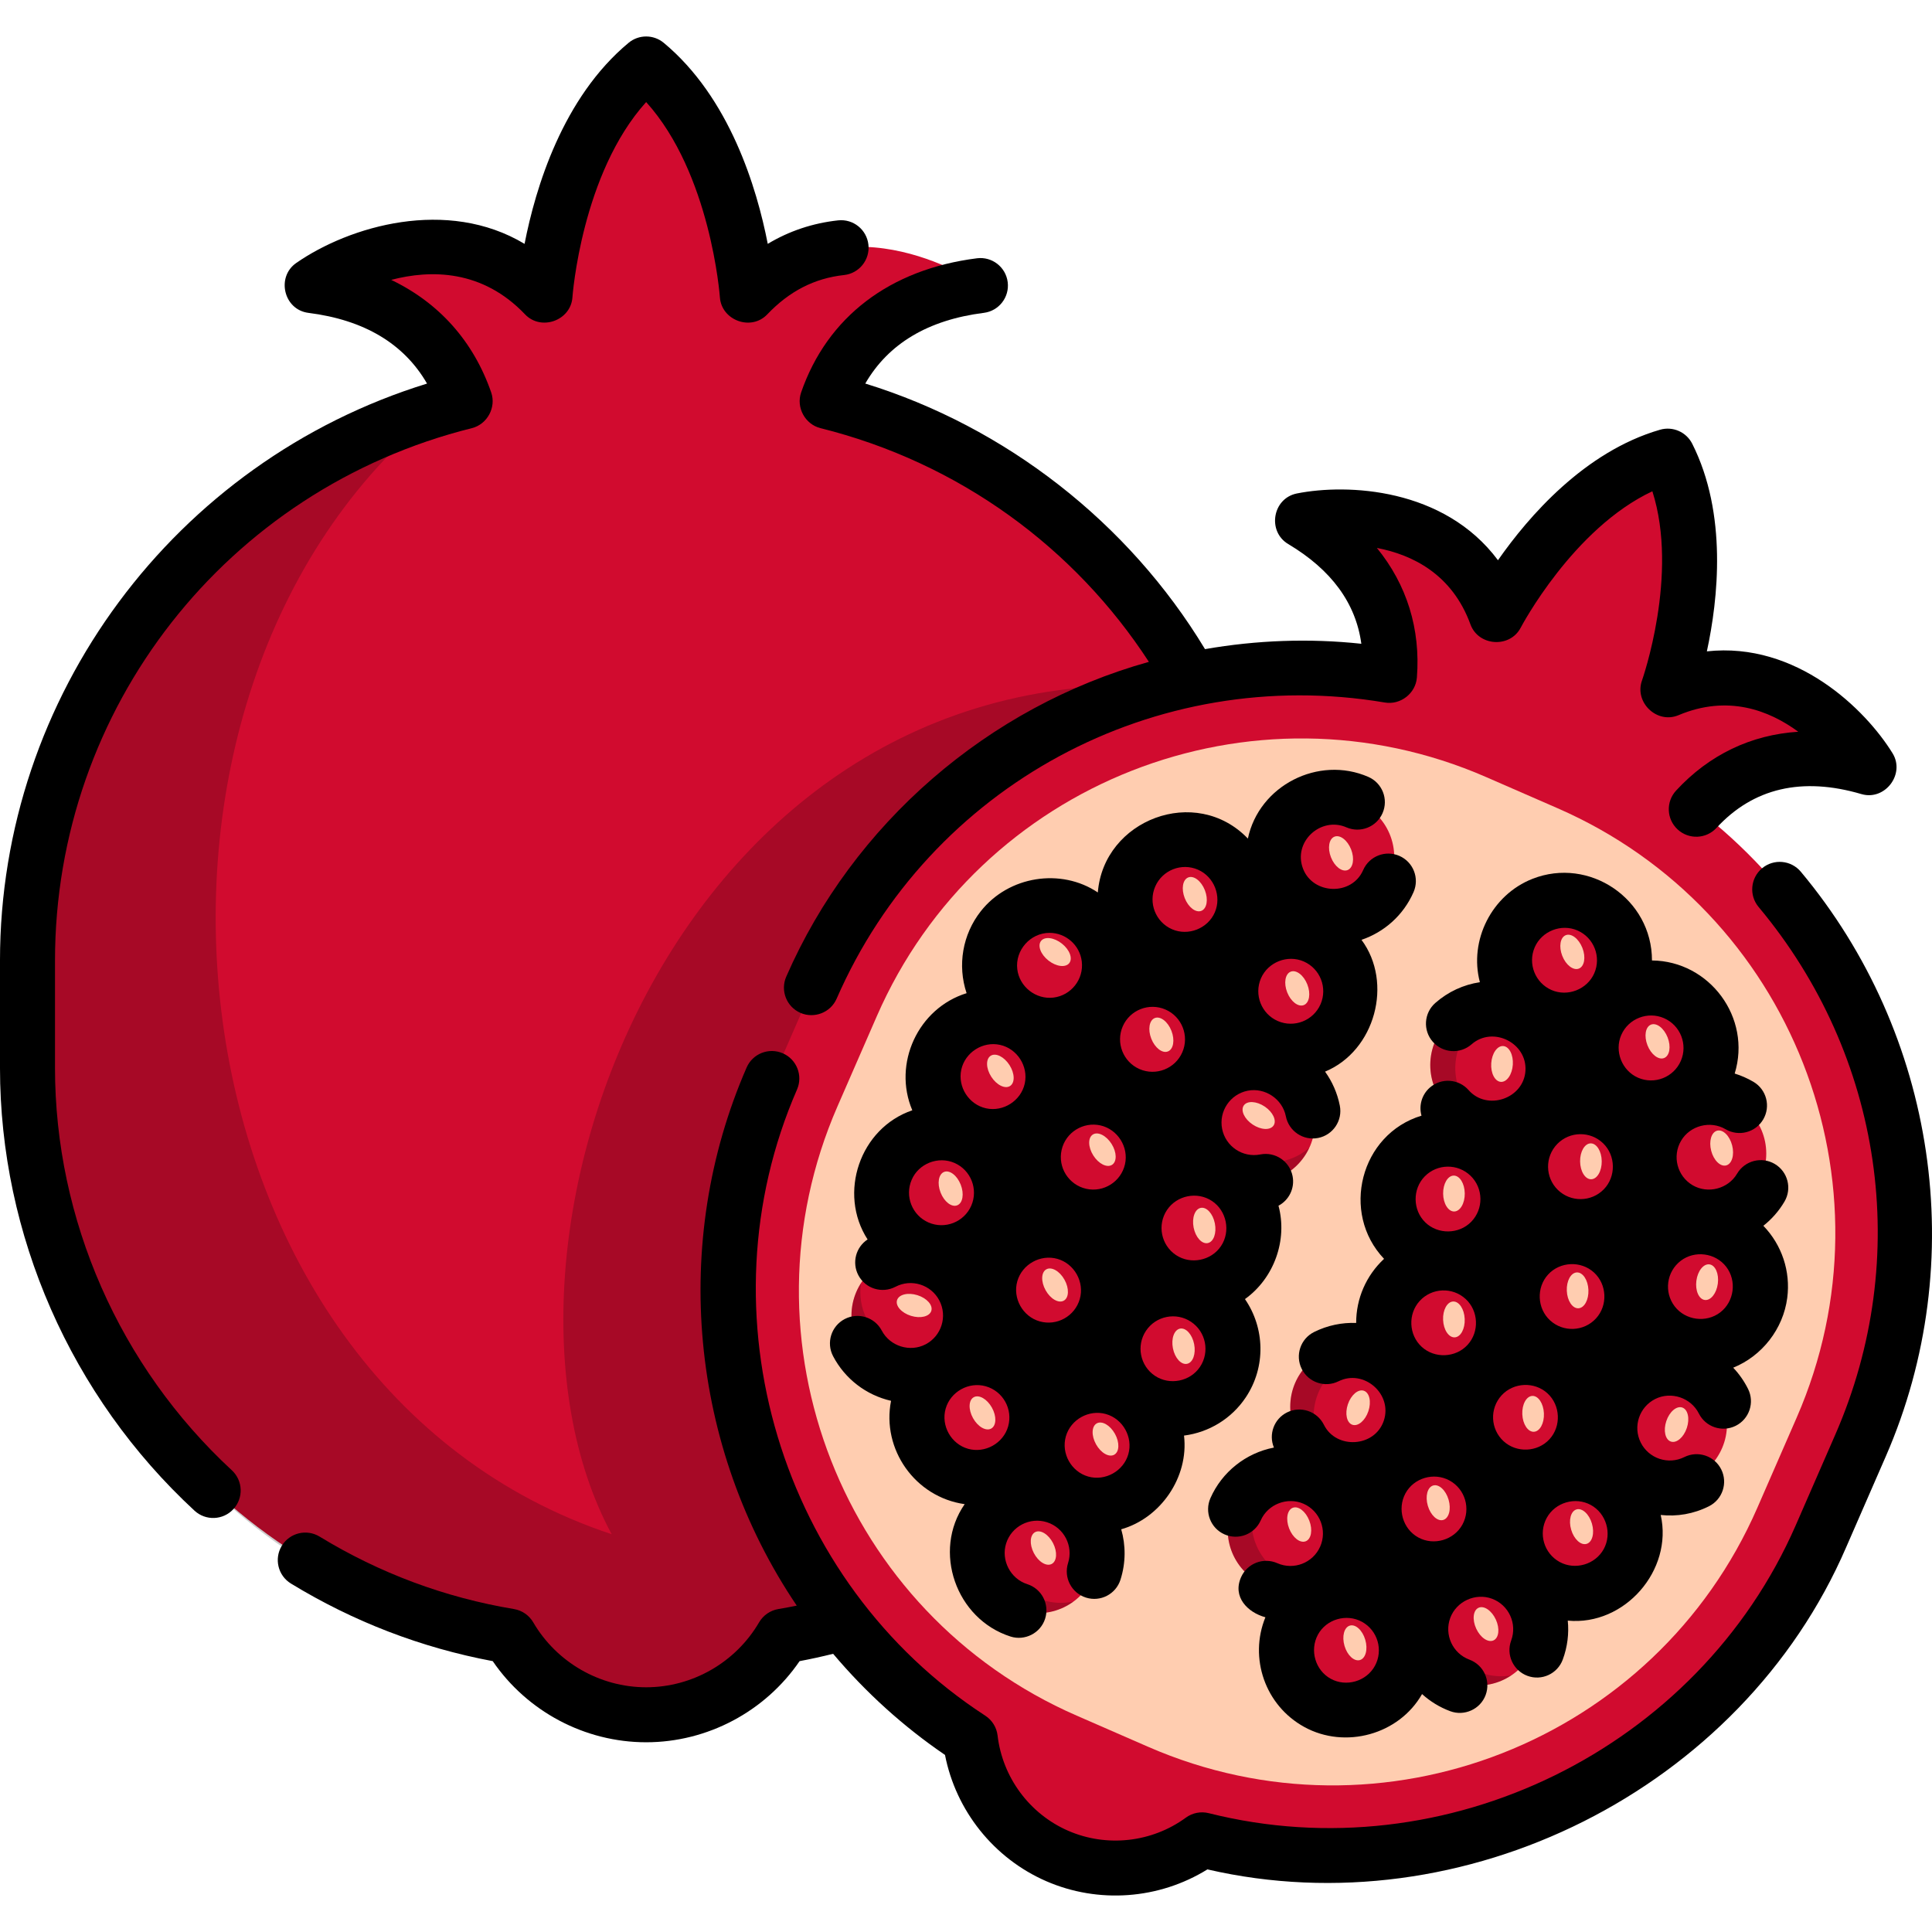<svg xmlns="http://www.w3.org/2000/svg" width="512" viewBox="0 0 512 512" height="512" id="Layer_1"><g><g><path fill="#d10b2f" d="m219.427 106.391c4.239-12.239 14.715-27.437 40.632-30.708 0 0-35.673-24.797-61.775 2.61 0 0-2.719-41.328-26.809-61.34-24.09 20.011-26.809 61.34-26.809 61.34-26.102-27.407-61.775-2.61-61.775-2.61 25.916 3.271 36.393 18.469 40.632 30.708-66.41 16.542-116.001 76.855-116.001 148.198v28.386c0 75.484 55.513 138.621 127.727 150.629 7.269 12.454 20.765 20.828 36.226 20.828s28.957-8.374 36.226-20.828c72.214-12.008 127.727-75.145 127.727-150.629v-28.386c0-71.343-49.591-131.656-116.001-148.198z"></path></g><g opacity=".2"><path d="m317.187 182.458c-137.47-14.254-195.99 148.303-155.087 224.13-120.001-39.828-139.649-222.837-45.679-298.236-156.406 46.241-143.609 299.757 18.828 325.252 16.697 27.589 55.962 27.807 72.451 0 158.034-32.596 136.796-207.927 109.487-251.146z"></path></g><path fill="#d10b2f" d="m449.77 214.461c8.121-8.81 22.626-17.822 45.811-11.01 0 0-21.077-34.22-53.346-20.635 0 0 12.98-36.049-.045-61.927-27.828 8.058-45.42 42.096-45.42 42.096-11.996-32.894-51.415-25.062-51.415-25.062 20.76 12.356 24.035 29.123 23.105 41.068-62.433-10.542-126.796 22.259-153.185 82.756l-10.499 24.069c-27.919 64.005-4.2 138.073 52.591 174.965 1.557 13.249 9.904 25.341 23.013 31.06 13.109 5.718 27.651 3.609 38.421-4.262 65.674 16.527 136.098-16.476 164.017-80.481l10.499-24.069c26.388-60.495 6.647-129.979-43.547-168.568z"></path><path fill="#ffcdb0" d="m285.322 454.655c-61.987-27.039-90.419-99.467-63.381-161.454l10.424-23.898c27.039-61.988 99.467-90.42 161.454-63.381l18.954 8.268c61.987 27.039 90.42 99.466 63.381 161.454l-10.424 23.898c-27.039 61.987-99.467 90.419-161.454 63.381z"></path><g><circle r="15.897" fill="#d10b2f" cy="275.431" cx="305.667"></circle></g><g opacity=".2"><path d="m305.656 287.912c-8.047-3.51-11.725-12.879-8.215-20.926 1.401-3.213 3.745-5.713 6.557-7.354-5.496.586-10.533 4.015-12.902 9.444-3.51 8.047.168 17.416 8.215 20.926 4.835 2.109 10.138 1.608 14.37-.861-2.651.283-5.407-.087-8.025-1.229z"></path></g><g><ellipse transform="matrix(.931 -.365 .365 .931 -78.852 131.44)" ry="4.755" rx="2.866" fill="#ffcdb0" cy="274.045" cx="307.837"></ellipse></g><g><circle r="15.897" fill="#d10b2f" cy="297.497" cx="332.554"></circle></g><g opacity=".2"><path d="m339.656 307.76c-8.613 1.7-16.974-3.904-18.674-12.518-.679-3.439-.178-6.829 1.199-9.779-4.183 3.613-6.369 9.301-5.223 15.111 1.7 8.613 10.061 14.218 18.674 12.518 5.175-1.021 9.248-4.454 11.319-8.894-2.017 1.743-4.492 3.009-7.295 3.562z"></path></g><g><ellipse transform="matrix(.557 -.831 .831 .557 -97.855 407.971)" ry="4.755" rx="2.866" fill="#ffcdb0" cy="295.687" cx="333.387"></ellipse></g><g><circle r="15.897" fill="#d10b2f" cy="253.505" cx="413.874"></circle></g><g opacity=".2"><path d="m413.863 265.986c-8.047-3.51-11.725-12.879-8.215-20.926 1.401-3.213 3.745-5.713 6.557-7.354-5.496.586-10.533 4.015-12.902 9.444-3.51 8.047.168 17.416 8.215 20.926 4.835 2.109 10.138 1.608 14.37-.861-2.651.282-5.407-.087-8.025-1.229z"></path></g><g><ellipse transform="matrix(.931 -.365 .365 .931 -63.283 169.708)" ry="4.755" rx="2.866" fill="#ffcdb0" cy="252.046" cx="416.724"></ellipse></g><g><circle r="15.897" fill="#d10b2f" cy="316.079" cx="249.741"></circle></g><g opacity=".2"><path d="m249.73 328.56c-8.047-3.51-11.725-12.879-8.215-20.926 1.401-3.213 3.745-5.713 6.557-7.354-5.496.586-10.533 4.015-12.902 9.444-3.51 8.047.168 17.416 8.215 20.926 4.835 2.109 10.138 1.608 14.37-.861-2.651.282-5.407-.087-8.025-1.229z"></path></g><g><ellipse transform="matrix(.931 -.365 .365 .931 -97.619 113.868)" ry="4.755" rx="2.866" fill="#ffcdb0" cy="314.842" cx="252.026"></ellipse></g><g><circle r="15.897" fill="#d10b2f" cy="255.825" cx="278.371"></circle></g><g opacity=".2"><path d="m284.675 266.597c-8.717 1.043-16.629-5.179-17.672-13.896-.416-3.48.34-6.823 1.936-9.66-4.445 3.286-7.056 8.791-6.352 14.672 1.043 8.717 8.955 14.939 17.672 13.896 5.237-.626 9.559-3.741 11.96-8.011-2.143 1.584-4.707 2.66-7.544 2.999z"></path></g><g><ellipse transform="matrix(.618 -.786 .786 .618 -91.537 316.2)" ry="4.755" rx="2.866" fill="#ffcdb0" cy="252.314" cx="279.68"></ellipse></g><g><circle r="15.897" fill="#d10b2f" cy="285.308" cx="263.397"></circle></g><g opacity=".2"><path d="m265.814 297.553c-8.576-1.878-14.006-10.353-12.128-18.929.75-3.424 2.562-6.333 5.001-8.489-5.278 1.644-9.551 5.987-10.818 11.772-1.878 8.576 3.552 17.051 12.128 18.929 5.152 1.128 10.257-.395 13.928-3.639-2.545.793-5.32.967-8.111.356z"></path></g><g><ellipse transform="matrix(.842 -.54 .54 .842 -111.312 187.803)" ry="4.755" rx="2.866" fill="#ffcdb0" cy="283.932" cx="264.96"></ellipse></g><g><circle r="15.897" fill="#d10b2f" cy="306.643" cx="289.972"></circle></g><g opacity=".2"><path d="m292.31 318.903c-8.564-1.933-13.939-10.443-12.006-19.007.772-3.419 2.603-6.316 5.056-8.456-5.288 1.61-9.59 5.925-10.894 11.703-1.933 8.564 3.442 17.074 12.006 19.007 5.145 1.161 10.259-.329 13.951-3.55-2.55.776-5.327.932-8.113.303z"></path></g><g><ellipse transform="matrix(.845 -.534 .534 .845 -117.602 203.214)" ry="4.755" rx="2.866" fill="#ffcdb0" cy="304.796" cx="292.304"></ellipse></g><g><circle r="15.897" fill="#d10b2f" cy="325.442" cx="316.656"></circle></g><g opacity=".2"><path d="m314.44 337.725c-7.3-4.877-9.265-14.748-4.388-22.049 1.947-2.914 4.695-4.962 7.753-6.08-5.514-.394-11.077 2.09-14.367 7.015-4.877 7.3-2.912 17.172 4.388 22.049 4.386 2.93 9.694 3.374 14.296 1.692-2.659-.19-5.307-1.04-7.682-2.627z"></path></g><g><ellipse transform="matrix(.981 -.195 .195 .981 -57.226 68.534)" ry="4.755" rx="2.866" fill="#ffcdb0" cy="324.629" cx="319.124"></ellipse></g><g><circle r="15.897" fill="#d10b2f" cy="357.45" cx="311.094"></circle></g><g opacity=".2"><path d="m308.878 369.733c-7.3-4.877-9.265-14.748-4.388-22.049 1.947-2.914 4.695-4.962 7.753-6.08-5.514-.394-11.077 2.09-14.367 7.015-4.877 7.3-2.912 17.172 4.388 22.049 4.386 2.93 9.694 3.374 14.296 1.692-2.66-.19-5.307-1.04-7.682-2.627z"></path></g><g><ellipse transform="matrix(.981 -.195 .195 .981 -63.576 68.079)" ry="4.755" rx="2.866" fill="#ffcdb0" cy="356.62" cx="313.643"></ellipse></g><g><circle r="15.897" fill="#d10b2f" cy="348.633" cx="241.542"></circle></g><g opacity=".2"><path d="m251.269 356.453c-7.774 4.079-17.383 1.084-21.463-6.69-1.629-3.104-2.112-6.496-1.632-9.716-2.983 4.654-3.462 10.728-.709 15.973 4.079 7.774 13.688 10.77 21.463 6.69 4.671-2.451 7.599-6.901 8.322-11.746-1.439 2.244-3.452 4.162-5.981 5.489z"></path></g><g><ellipse transform="matrix(.298 -.955 .955 .298 -160.207 474.06)" ry="4.755" rx="2.866" fill="#ffcdb0" cy="345.905" cx="242.061"></ellipse></g><g><circle r="15.897" fill="#d10b2f" cy="341.895" cx="278.112"></circle></g><g opacity=".2"><path d="m279.777 354.265c-8.446-2.398-13.348-11.188-10.951-19.634.957-3.372 2.944-6.165 5.51-8.168-5.368 1.319-9.899 5.393-11.517 11.09-2.398 8.446 2.505 17.236 10.951 19.634 5.074 1.441 10.262.232 14.124-2.783-2.588.637-5.369.641-8.117-.139z"></path></g><g><ellipse transform="matrix(.873 -.487 .487 .873 -130.491 179.398)" ry="4.755" rx="2.866" fill="#ffcdb0" cy="340.63" cx="279.732"></ellipse></g><g><circle r="15.897" fill="#d10b2f" cy="375.66" cx="259.125"></circle></g><g opacity=".2"><path d="m260.79 388.03c-8.446-2.398-13.348-11.188-10.951-19.634.957-3.372 2.944-6.165 5.51-8.168-5.368 1.319-9.899 5.393-11.517 11.09-2.398 8.446 2.505 17.236 10.951 19.634 5.074 1.441 10.262.232 14.124-2.783-2.589.637-5.369.641-8.117-.139z"></path></g><g><ellipse transform="matrix(.873 -.487 .487 .873 -149.443 174.321)" ry="4.755" rx="2.866" fill="#ffcdb0" cy="374.535" cx="260.493"></ellipse></g><g><circle r="15.897" fill="#d10b2f" cy="383.018" cx="290.976"></circle></g><g opacity=".2"><path d="m292.641 395.387c-8.446-2.398-13.348-11.188-10.951-19.634.957-3.372 2.944-6.165 5.51-8.168-5.368 1.319-9.899 5.393-11.517 11.09-2.398 8.446 2.505 17.236 10.951 19.634 5.074 1.441 10.262.232 14.124-2.783-2.589.638-5.369.642-8.117-.139z"></path></g><g><ellipse transform="matrix(.873 -.487 .487 .873 -148.69 191.084)" ry="4.755" rx="2.866" fill="#ffcdb0" cy="381.469" cx="293.105"></ellipse></g><g><circle r="15.897" fill="#d10b2f" cy="411.613" cx="275.08"></circle></g><g opacity=".2"><path d="m276.355 424.029c-8.366-2.662-12.99-11.602-10.328-19.968 1.063-3.34 3.136-6.069 5.764-7.991-5.407 1.149-10.064 5.079-11.86 10.723-2.662 8.366 1.962 17.306 10.328 19.968 5.026 1.599 10.25.555 14.204-2.337-2.607.554-5.386.471-8.108-.395z"></path></g><g><ellipse transform="matrix(.888 -.459 .459 .888 -157.528 172.987)" ry="4.755" rx="2.866" fill="#ffcdb0" cy="410.231" cx="276.744"></ellipse></g><g><circle r="15.897" fill="#d10b2f" cy="238.368" cx="314.274"></circle></g><g opacity=".2"><path d="m314.264 250.849c-8.047-3.51-11.725-12.879-8.215-20.926 1.401-3.213 3.745-5.713 6.557-7.354-5.496.586-10.533 4.015-12.902 9.444-3.51 8.047.168 17.416 8.215 20.926 4.835 2.109 10.138 1.608 14.37-.861-2.651.282-5.407-.087-8.025-1.229z"></path></g><g><ellipse transform="matrix(.931 -.365 .365 .931 -64.625 132.096)" ry="4.755" rx="2.866" fill="#ffcdb0" cy="236.787" cx="316.681"></ellipse></g><g><circle r="15.897" fill="#d10b2f" cy="262.691" cx="342.301"></circle></g><g opacity=".2"><path d="m342.29 275.172c-8.047-3.51-11.725-12.879-8.215-20.926 1.401-3.213 3.745-5.713 6.557-7.354-5.496.586-10.533 4.015-12.902 9.444-3.51 8.047.168 17.416 8.215 20.926 4.835 2.109 10.138 1.608 14.37-.861-2.651.283-5.407-.087-8.025-1.229z"></path></g><g><ellipse transform="matrix(.931 -.365 .365 .931 -71.868 143.747)" ry="4.755" rx="2.866" fill="#ffcdb0" cy="261.747" cx="343.841"></ellipse></g><g><circle r="15.897" fill="#d10b2f" cy="227.14" cx="353.593"></circle></g><g opacity=".2"><path d="m353.582 239.621c-8.047-3.51-11.725-12.879-8.215-20.926 1.401-3.213 3.745-5.713 6.557-7.354-5.496.586-10.533 4.015-12.902 9.444-3.51 8.047.168 17.416 8.215 20.926 4.835 2.109 10.138 1.608 14.37-.861-2.651.282-5.407-.087-8.025-1.229z"></path></g><g><ellipse transform="matrix(.931 -.365 .365 .931 -57.992 145.506)" ry="4.755" rx="2.866" fill="#ffcdb0" cy="225.967" cx="355.428"></ellipse></g><g><circle r="15.897" fill="#d10b2f" cy="276.745" cx="436.806"></circle></g><g opacity=".2"><path d="m436.795 289.226c-8.047-3.51-11.725-12.879-8.215-20.926 1.401-3.213 3.745-5.713 6.557-7.354-5.496.586-10.533 4.015-12.901 9.444-3.51 8.047.168 17.416 8.215 20.926 4.835 2.109 10.138 1.608 14.37-.861-2.652.282-5.408-.087-8.026-1.229z"></path></g><g><ellipse transform="matrix(.931 -.365 .365 .931 -70.378 179.601)" ry="4.755" rx="2.866" fill="#ffcdb0" cy="275.737" cx="439.312"></ellipse></g><g><circle r="15.897" fill="#d10b2f" cy="305.709" cx="452.181"></circle></g><g opacity=".2"><path d="m450.669 318.098c-7.567-4.452-10.091-14.196-5.639-21.762 1.777-3.021 4.405-5.222 7.393-6.512-5.527-.079-10.94 2.719-13.944 7.823-4.452 7.567-1.928 17.31 5.639 21.763 4.546 2.675 9.871 2.815 14.369.873-2.665-.038-5.356-.736-7.818-2.185z"></path></g><g><ellipse transform="matrix(.968 -.251 .251 .968 -61.75 124.158)" ry="4.755" rx="2.866" fill="#ffcdb0" cy="304.337" cx="456.218"></ellipse></g><g><circle r="15.897" fill="#d10b2f" cy="316.805" cx="382.987"></circle></g><g opacity=".2"><path d="m378.565 328.476c-6.287-6.128-6.415-16.193-.287-22.479 2.447-2.51 5.523-4.021 8.733-4.561-5.349-1.395-11.272.032-15.407 4.273-6.128 6.287-6 16.351.287 22.479 3.777 3.682 8.915 5.088 13.746 4.275-2.58-.673-5.027-1.993-7.072-3.987z"></path></g><g><ellipse transform="matrix(1 -.013 .013 1 -4.002 4.936)" ry="4.755" rx="2.866" fill="#ffcdb0" cy="316.372" cx="385.2"></ellipse></g><g><circle r="15.897" fill="#d10b2f" cy="308.201" cx="418.121"></circle></g><g opacity=".2"><path d="m413.698 319.872c-6.287-6.128-6.415-16.193-.287-22.479 2.447-2.51 5.523-4.021 8.733-4.561-5.349-1.395-11.272.032-15.407 4.273-6.128 6.287-6 16.351.287 22.479 3.777 3.682 8.915 5.088 13.746 4.275-2.579-.673-5.026-1.993-7.072-3.987z"></path></g><g><ellipse transform="matrix(1 -.013 .013 1 -3.89 5.398)" ry="4.755" rx="2.866" fill="#ffcdb0" cy="307.842" cx="421.497"></ellipse></g><g><circle r="15.897" fill="#d10b2f" cy="339.99" cx="449.905"></circle></g><g opacity=".2"><path d="m443.873 350.917c-5.355-6.957-4.055-16.938 2.902-22.293 2.778-2.138 6.037-3.197 9.291-3.278-5.097-2.139-11.163-1.566-15.857 2.046-6.957 5.355-8.257 15.336-2.902 22.293 3.217 4.18 8.104 6.3 13.002 6.18-2.458-1.031-4.694-2.685-6.436-4.948z"></path></g><g><ellipse transform="matrix(.129 -.992 .992 .129 56.786 744.628)" ry="2.866" rx="4.755" fill="#ffcdb0" cy="339.985" cx="452.316"></ellipse></g><g><circle r="15.897" fill="#d10b2f" cy="377.475" cx="441.77"></circle></g><g opacity=".2"><path d="m433.763 387.049c-3.928-7.852-.746-17.401 7.106-21.329 3.135-1.568 6.536-1.986 9.746-1.443-4.595-3.073-10.659-3.669-15.956-1.02-7.852 3.928-11.033 13.477-7.106 21.329 2.36 4.717 6.752 7.732 11.582 8.549-2.215-1.482-4.094-3.532-5.372-6.086z"></path></g><g><ellipse transform="matrix(.316 -.949 .949 .316 -54.477 679.76)" ry="2.866" rx="4.755" fill="#ffcdb0" cy="377.665" cx="444.24"></ellipse></g><g><circle r="15.897" fill="#d10b2f" cy="342.605" cx="415.876"></circle></g><g opacity=".2"><path d="m411.811 354.406c-6.47-5.934-6.905-15.99-.972-22.46 2.369-2.583 5.398-4.187 8.59-4.825-5.389-1.231-11.266.375-15.27 4.74-5.934 6.47-5.499 16.526.971 22.46 3.887 3.565 9.066 4.814 13.87 3.854-2.597-.594-5.084-1.839-7.189-3.769z"></path></g><g><ellipse transform="matrix(.999 -.043 .043 .999 -14.384 18.39)" ry="4.755" rx="2.866" fill="#ffcdb0" cy="341.891" cx="418.184"></ellipse></g><g><circle r="15.897" fill="#d10b2f" cy="374.623" cx="403.545"></circle></g><g opacity=".2"><path d="m399.48 386.424c-6.47-5.934-6.905-15.99-.972-22.46 2.369-2.583 5.398-4.187 8.59-4.825-5.389-1.231-11.266.375-15.27 4.74-5.934 6.47-5.499 16.526.971 22.46 3.887 3.565 9.066 4.814 13.87 3.854-2.597-.594-5.083-1.838-7.189-3.769z"></path></g><g><ellipse transform="matrix(.999 -.043 .043 .999 -15.809 17.912)" ry="4.755" rx="2.866" fill="#ffcdb0" cy="374.621" cx="406.396"></ellipse></g><g><circle r="15.897" fill="#d10b2f" cy="349.606" cx="381.845"></circle></g><g opacity=".2"><path d="m377.78 361.407c-6.47-5.934-6.905-15.99-.972-22.46 2.369-2.583 5.398-4.187 8.59-4.825-5.389-1.231-11.266.375-15.27 4.74-5.934 6.47-5.499 16.526.971 22.46 3.887 3.565 9.066 4.814 13.87 3.854-2.597-.594-5.084-1.839-7.189-3.769z"></path></g><g><ellipse transform="matrix(.999 -.043 .043 .999 -14.748 16.981)" ry="4.755" rx="2.866" fill="#ffcdb0" cy="349.604" cx="385.399"></ellipse></g><g><circle r="15.897" fill="#d10b2f" cy="372.791" cx="357.825"></circle></g><g opacity=".2"><path d="m349.789 382.341c-3.904-7.864-.694-17.403 7.17-21.307 3.139-1.559 6.542-1.966 9.751-1.414-4.586-3.087-10.648-3.701-15.953-1.068-7.864 3.904-11.074 13.443-7.17 21.307 2.345 4.724 6.728 7.752 11.557 8.583-2.212-1.488-4.085-3.543-5.355-6.101z"></path></g><g><ellipse transform="matrix(.319 -.948 .948 .319 -108.585 595.142)" ry="2.866" rx="4.755" fill="#ffcdb0" cy="373.124" cx="359.808"></ellipse></g><g><circle r="15.897" fill="#d10b2f" cy="405.415" cx="416.718"></circle></g><g opacity=".2"><path d="m415.596 417.845c-7.703-4.213-10.532-13.872-6.319-21.575 1.682-3.075 4.238-5.357 7.185-6.741-5.527.095-10.849 3.061-13.691 8.257-4.213 7.703-1.383 17.362 6.319 21.575 4.628 2.531 9.955 2.504 14.389.422-2.664.046-5.376-.567-7.883-1.938z"></path></g><g><ellipse transform="matrix(.96 -.281 .281 .96 -96.782 134.095)" ry="4.755" rx="2.866" fill="#ffcdb0" cy="404.407" cx="419.032"></ellipse></g><g><circle r="15.897" fill="#d10b2f" cy="398.926" cx="379.266"></circle></g><g opacity=".2"><path d="m378.144 411.357c-7.703-4.213-10.532-13.872-6.319-21.575 1.682-3.075 4.238-5.357 7.185-6.741-5.527.095-10.849 3.061-13.691 8.257-4.213 7.703-1.383 17.362 6.319 21.575 4.628 2.531 9.955 2.504 14.389.422-2.664.046-5.377-.568-7.883-1.938z"></path></g><g><ellipse transform="matrix(.96 -.281 .281 .96 -96.533 123.164)" ry="4.755" rx="2.866" fill="#ffcdb0" cy="398.073" cx="381.055"></ellipse></g><g><circle r="15.897" fill="#d10b2f" cy="430.785" cx="391.666"></circle></g><g opacity=".2"><path d="m392.356 443.247c-8.232-3.053-12.43-12.2-9.377-20.432 1.219-3.286 3.418-5.915 6.133-7.711-5.455.894-10.291 4.6-12.351 10.153-3.053 8.232 1.146 17.379 9.377 20.432 4.945 1.834 10.212 1.036 14.299-1.667-2.63.432-5.403.218-8.081-.775z"></path></g><g><ellipse transform="matrix(.909 -.417 .417 .909 -143.587 203.485)" ry="4.755" rx="2.866" fill="#ffcdb0" cy="430.287" cx="393.804"></ellipse></g><g><circle r="15.897" fill="#d10b2f" cy="405.418" cx="341.247"></circle></g><g opacity=".2"><path d="m341.174 417.899c-8.029-3.551-11.66-12.938-8.109-20.967 1.417-3.205 3.773-5.695 6.594-7.321-5.499.558-10.553 3.961-12.949 9.378-3.551 8.029.08 17.417 8.109 20.968 4.824 2.133 10.13 1.659 14.374-.789-2.653.269-5.407-.114-8.019-1.269z"></path></g><g><ellipse transform="matrix(.933 -.361 .361 .933 -122.56 151.317)" ry="4.755" rx="2.866" fill="#ffcdb0" cy="403.983" cx="344.081"></ellipse></g><g><circle r="15.897" fill="#d10b2f" cy="436.376" cx="356.071"></circle></g><g opacity=".2"><path d="m354.949 448.806c-7.703-4.213-10.532-13.872-6.319-21.575 1.682-3.075 4.238-5.357 7.185-6.741-5.527.095-10.849 3.061-13.691 8.257-4.213 7.703-1.383 17.362 6.319 21.575 4.628 2.531 9.955 2.504 14.389.422-2.664.046-5.376-.567-7.883-1.938z"></path></g><g><ellipse transform="matrix(.96 -.281 .281 .96 -107.857 118.457)" ry="4.755" rx="2.866" fill="#ffcdb0" cy="435.192" cx="358.988"></ellipse></g><g><circle r="15.897" fill="#d10b2f" cy="282.248" cx="394.933"></circle></g><g opacity=".2"><path d="m389.618 293.541c-5.792-6.598-5.139-16.642 1.458-22.434 2.634-2.312 5.818-3.58 9.061-3.87-5.224-1.806-11.241-.843-15.692 3.064-6.598 5.792-7.251 15.836-1.458 22.434 3.48 3.964 8.493 5.764 13.373 5.328-2.519-.869-4.857-2.375-6.742-4.522z"></path></g><g><ellipse transform="matrix(.065 -.998 .998 .065 90.783 660.809)" ry="2.866" rx="4.755" fill="#ffcdb0" cy="281.966" cx="397.973"></ellipse></g><g><path d="m14.576 282.975v-28.386c0-66.892 45.428-124.925 110.474-141.127 4.073-1.014 6.499-5.489 5.125-9.457-4.71-13.598-13.862-23.786-26.503-29.835 10.523-2.753 24.163-2.739 35.482 9.149 4.252 4.465 12.135 1.623 12.549-4.539.024-.353 2.429-32.785 19.538-51.735 17.108 18.95 19.514 51.381 19.538 51.727.421 6.141 8.275 9.035 12.55 4.547 5.873-6.168 12.532-9.579 20.356-10.43 4.002-.435 6.893-4.032 6.457-8.033s-4.023-6.891-8.033-6.457c-6.723.731-12.958 2.816-18.645 6.225-2.895-14.857-10.097-38.763-27.567-53.276-2.699-2.242-6.614-2.242-9.313 0-17.471 14.513-24.673 38.423-27.568 53.28-20.512-12.31-46.386-4.749-60.518 5.072-5.323 3.699-3.334 12.384 3.246 13.214 14.773 1.865 25.31 8.157 31.427 18.737-66.938 20.666-113.176 82.792-113.171 152.938v28.386c0 44.297 18.789 87.077 51.548 117.37 2.949 2.727 7.561 2.558 10.299-.403 2.732-2.955 2.552-7.566-.403-10.299-29.786-27.542-46.868-66.422-46.868-106.668z"></path><path d="m212.306 104.005c-1.375 3.969 1.04 8.44 5.125 9.457 36.897 9.19 67.475 31.845 87.036 61.938-42.626 11.896-78.439 42.931-96.106 83.432-1.609 3.689.077 7.985 3.765 9.594 3.61 1.574 7.965-.033 9.594-3.765 24.643-56.495 84.396-88.769 145.292-78.484 4.141.699 8.153-2.426 8.48-6.621 1.005-12.91-2.691-24.649-10.602-34.345 9.437 1.802 19.947 6.959 24.8 20.269 2.11 5.785 10.46 6.343 13.316.857.149-.286 13.869-26.287 34.889-36.142 7.077 22.111-2.646 49.854-2.752 50.15-2.076 5.783 3.956 11.598 9.685 9.186 13.063-5.5 23.992-1.303 31.73 4.389-12.485.799-23.606 6.079-32.381 15.6-2.728 2.959-2.54 7.57.419 10.298 2.96 2.729 7.57 2.541 10.298-.419 9.741-10.566 22.659-13.58 38.398-8.957 6.231 1.83 11.666-5.284 8.259-10.814-7.152-11.612-25.448-29.598-49.213-27.011 2.989-13.825 5.478-36.429-3.873-55.007-1.579-3.135-5.168-4.7-8.537-3.724-19.977 5.785-34.851 22.986-42.95 34.582-14.277-19.182-39.902-20.351-53.278-17.696-6.498 1.29-7.914 10.073-2.307 13.411 11.437 6.807 17.927 15.672 19.375 26.425-13.788-1.479-27.755-.962-41.427 1.421-20.258-33.56-52.87-58.911-90.033-70.382 6.117-10.58 16.654-16.872 31.427-18.737 3.993-.504 6.822-4.15 6.318-8.143-.505-3.994-4.147-6.819-8.144-6.318-23.122 2.921-39.673 15.548-46.603 35.556z"></path><path d="m477.235 231.017c-2.581-3.088-7.178-3.498-10.266-.917-3.088 2.582-3.499 7.178-.917 10.266 32.957 39.42 40.756 92.97 20.35 139.748l-10.499 24.07c-25.875 59.321-92.751 92.133-155.558 76.327-2.102-.53-4.328-.095-6.079 1.183-9.024 6.598-20.984 7.927-31.207 3.467-10.223-4.459-17.383-14.128-18.69-25.232-.252-2.152-1.45-4.079-3.267-5.26-54.312-35.282-75.757-106.62-49.881-165.939 1.609-3.689-.077-7.985-3.765-9.594-3.69-1.612-7.985.077-9.594 3.765-20.19 46.299-15.078 100.639 13.283 142.605-1.616.328-3.24.637-4.875.909-2.138.356-4.006 1.644-5.099 3.516-6.197 10.618-17.666 17.214-29.931 17.214s-23.734-6.596-29.931-17.214c-1.092-1.872-2.961-3.16-5.099-3.516-18.275-3.039-35.607-9.499-51.513-19.2-3.437-2.095-7.921-1.01-10.017 2.427-2.095 3.437-1.009 7.922 2.427 10.017 16.565 10.102 34.539 17.011 53.473 20.561 9.12 13.342 24.395 21.499 40.659 21.499s31.54-8.157 40.659-21.5c2.987-.561 5.95-1.215 8.891-1.946 8.595 10.196 18.551 19.235 29.644 26.801 2.889 14.768 12.913 27.389 26.799 33.445 13.828 6.031 29.908 4.846 42.746-3.111 67.772 15.662 141.532-21.039 169.285-85.398l10.499-24.07c22.545-51.695 13.315-112.044-22.527-154.923z"></path><path d="m330.137 370.328c5.428-8.124 5.024-18.462-.211-26.056 7.703-5.51 11.34-15.619 8.887-24.743 2.767-1.467 4.372-4.618 3.735-7.848-.78-3.949-4.61-6.515-8.561-5.739-4.66.923-9.193-2.122-10.113-6.778-.919-4.656 2.123-9.193 6.779-10.113 4.582-.905 9.205 2.185 10.112 6.779.779 3.948 4.615 6.52 8.561 5.739 3.949-.779 6.518-4.612 5.739-8.561-.663-3.359-2.03-6.402-3.91-9.015 13.289-5.517 18.1-23.563 9.657-34.927 5.961-2.029 11.087-6.445 13.797-12.657 1.609-3.689-.077-7.984-3.765-9.594-3.69-1.609-7.985.078-9.594 3.766-3.006 6.893-13.239 6.492-15.905-.297-2.823-7.189 4.693-13.986 11.455-11.036 3.692 1.611 7.986-.077 9.594-3.766 1.609-3.689-.077-7.984-3.765-9.594-13.209-5.764-28.971 2.279-31.929 16.341-13.817-14.377-38.246-4.998-39.765 14.283-9.732-6.546-23.644-4.402-31.022 4.981-4.825 6.135-6.229 14.309-3.755 21.709-12.871 3.983-19.634 18.694-14.388 31.037-13.89 4.717-19.755 21.978-11.85 34.227-3.101 2.032-4.21 6.125-2.451 9.476 1.87 3.565 6.276 4.937 9.839 3.066 4.202-2.204 9.418-.581 11.623 3.623s.58 9.418-3.624 11.624c-4.152 2.179-9.45.515-11.622-3.623-1.87-3.564-6.277-4.936-9.839-3.068-3.564 1.87-4.937 6.275-3.068 9.839 3.143 5.992 8.738 10.306 15.36 11.829-2.541 12.823 6.366 25.533 19.511 27.383-8.622 12.435-2.324 30.477 12.167 35.088 3.738 1.189 7.92-.855 9.154-4.736 1.219-3.836-.901-7.934-4.736-9.154-4.463-1.42-7.013-6.352-5.593-10.813 1.44-4.523 6.29-7.033 10.814-5.594 4.524 1.44 7.033 6.291 5.593 10.816-1.219 3.836.901 7.934 4.736 9.154 3.832 1.218 7.933-.9 9.154-4.736 1.433-4.504 1.409-9.129.197-13.365 10.364-2.926 17.95-13.742 16.642-24.833 6.664-.854 12.62-4.516 16.36-10.114zm-12.12-8.096c-2.599 3.89-8.058 4.971-11.94 2.377-3.947-2.637-5.013-7.993-2.377-11.94 2.637-3.948 7.994-5.014 11.941-2.377s5.013 7.992 2.376 11.94zm-42.491-12.055c-4.505-1.279-7.209-6.128-5.93-10.633 1.28-4.508 6.137-7.207 10.632-5.931 4.491 1.276 7.21 6.126 5.931 10.633-1.296 4.567-6.066 7.228-10.633 5.931zm22.608-41.639c-1.045 4.631-5.671 7.552-10.293 6.502-4.63-1.045-7.547-5.662-6.501-10.293 1.06-4.696 5.748-7.529 10.293-6.502 4.554 1.029 7.532 5.723 6.501 10.293zm-.593-36.549c1.898-4.351 6.98-6.347 11.333-4.45 4.352 1.899 6.347 6.982 4.45 11.333-1.899 4.351-6.984 6.345-11.333 4.45-4.352-1.898-6.347-6.982-4.45-11.333zm26.039 58.235c-2.6 3.892-8.059 4.969-11.94 2.376-3.947-2.637-5.013-7.993-2.376-11.94 2.599-3.891 8.034-4.987 11.94-2.376 3.88 2.593 4.978 8.045 2.376 11.94zm15.044-59.642c-4.351-1.898-6.346-6.982-4.449-11.333 1.874-4.297 7.037-6.322 11.332-4.449 4.351 1.898 6.347 6.981 4.45 11.332-1.899 4.35-6.984 6.346-11.333 4.45zm-32.475-35.656c1.898-4.35 6.983-6.347 11.333-4.449 4.279 1.868 6.32 7.038 4.449 11.333-1.867 4.286-7.051 6.316-11.332 4.449-4.352-1.899-6.347-6.983-4.45-11.333zm-28.006 12.29c4.294 0 8.019 3.22 8.541 7.587.564 4.713-2.813 9.006-7.525 9.57-4.651.556-9.015-2.875-9.57-7.525-.601-5.043 3.476-9.632 8.554-9.632zm-23.39 36.251c1.002-4.58 5.689-7.569 10.251-6.569s7.572 5.675 6.568 10.251c-1.001 4.565-5.69 7.569-10.251 6.568-4.575-1.002-7.57-5.675-6.568-10.25zm-13.138 29.171c1.848-4.309 7.038-6.325 11.333-4.45 4.351 1.899 6.346 6.983 4.45 11.333-1.899 4.35-6.983 6.345-11.333 4.45-4.352-1.899-6.347-6.983-4.45-11.333zm8.993 60.672c1.281-4.51 6.136-7.207 10.633-5.931 4.566 1.296 7.226 6.066 5.93 10.634-1.275 4.494-6.14 7.204-10.632 5.929-4.506-1.28-7.21-6.127-5.931-10.632zm48.414 12.059c-1.276 4.496-6.143 7.205-10.632 5.931-4.505-1.279-7.21-6.127-5.931-10.632 1.281-4.511 6.135-7.207 10.632-5.931 4.493 1.275 7.211 6.125 5.931 10.632z"></path><path d="m437.79 254.533c.017-16.337-16.619-27.54-31.652-21.638-10.856 4.262-16.881 16.356-13.954 27.401-4.353.652-8.426 2.528-11.811 5.5-3.024 2.656-3.324 7.26-.669 10.285 2.657 3.023 7.26 3.324 10.285.669 5.598-4.913 14.753-.408 14.27 7.028-.481 7.406-10.179 10.677-15.06 5.12-2.656-3.024-7.261-3.324-10.285-.669-2.174 1.91-2.932 4.824-2.204 7.437-16.21 4.901-21.507 25.753-9.922 37.942-4.742 4.416-7.405 10.536-7.39 16.987-3.74-.142-7.566.621-11.147 2.4-3.605 1.79-5.077 6.163-3.287 9.768 1.789 3.605 6.163 5.078 9.768 3.287 6.674-3.315 14.373 3.356 11.987 10.455-2.376 7.07-12.604 7.657-15.869 1.084-1.791-3.605-6.163-5.079-9.768-3.287-3.457 1.716-4.944 5.807-3.482 9.319-7.445 1.445-13.75 6.446-16.82 13.391-1.627 3.681.037 7.984 3.719 9.612 3.677 1.629 7.985-.037 9.612-3.719 1.894-4.287 7.07-6.286 11.355-4.391 4.34 1.92 6.311 7.014 4.392 11.355s-7.015 6.311-11.355 4.392c-3.68-1.625-7.984.037-9.613 3.718-2.308 5.217 1.708 9.318 6.452 10.617-4.395 10.762-.096 23.381 10.342 29.09 10.788 5.901 25.052 2.02 31.174-8.74 2.124 1.925 4.637 3.49 7.485 4.546 3.683 1.366 7.95-.48 9.367-4.3 1.4-3.774-.526-7.967-4.3-9.367-4.451-1.65-6.729-6.614-5.078-11.065 1.63-4.394 6.671-6.707 11.065-5.078 4.451 1.65 6.729 6.614 5.078 11.065-1.4 3.774.526 7.967 4.3 9.367 3.773 1.399 7.968-.526 9.367-4.3 1.265-3.411 1.67-6.933 1.331-10.33 15.086 1.439 27.942-13.366 24.628-28 4.309.465 8.66-.244 12.78-2.306 3.599-1.8 5.058-6.178 3.258-9.779-1.8-3.599-6.177-5.055-9.778-3.258-4.246 2.126-9.428.396-11.55-3.848-2.124-4.246-.398-9.428 3.848-11.551 4.183-2.091 9.452-.342 11.55 3.848 1.802 3.6 6.178 5.057 9.779 3.258 3.599-1.8 5.058-6.178 3.258-9.779-1.044-2.086-2.371-3.972-3.933-5.617 7.661-3.097 13.251-10.281 14.322-18.504.917-7.037-1.429-14.023-6.33-19.101 2.215-1.754 4.121-3.906 5.597-6.414 2.041-3.469.883-7.936-2.585-9.977-3.47-2.042-7.936-.885-9.977 2.585-2.373 4.034-7.761 5.421-11.785 3.054-4.092-2.407-5.462-7.694-3.055-11.785 2.376-4.038 7.747-5.429 11.786-3.055 3.469 2.039 7.935.884 9.977-2.585 2.041-3.469.883-7.936-2.585-9.977-1.587-.933-3.254-1.662-4.97-2.19 4.554-14.83-6.679-29.829-21.918-29.97zm-26.996 95.388c-3.451-3.165-3.692-8.711-.527-12.162 3.163-3.449 8.706-3.698 12.163-.527 3.44 3.155 3.693 8.713.527 12.163-3.209 3.498-8.667 3.732-12.163.526zm-12.856 19.856c3.163-3.449 8.705-3.697 12.162-.527 3.44 3.154 3.692 8.712.527 12.163s-8.717 3.688-12.163.527c-3.498-3.208-3.735-8.666-.526-12.163zm14.755-66.613c3.315-3.402 8.776-3.466 12.174-.156 3.343 3.257 3.426 8.822.156 12.174-3.316 3.398-8.775 3.468-12.174.156-3.399-3.314-3.469-8.775-.156-12.174zm-40.242 92.603c2.226-4.121 7.564-5.676 11.683-3.423 4.165 2.278 5.7 7.519 3.423 11.683-2.245 4.105-7.589 5.663-11.684 3.423-4.121-2.253-5.648-7.561-3.422-11.683zm3.786-51.008c3.209-3.5 8.667-3.732 12.163-.526 3.44 3.154 3.692 8.711.527 12.162-3.166 3.452-8.72 3.685-12.163.527-3.452-3.165-3.693-8.711-.527-12.163zm67.582 1.454c-2.895-3.762-2.19-9.178 1.572-12.073 3.711-2.855 9.215-2.142 12.072 1.571 2.847 3.7 2.14 9.218-1.571 12.073-3.715 2.859-9.222 2.133-12.073-1.571zm-2.835-76.388c4.352 1.899 6.347 6.982 4.45 11.333-1.899 4.351-6.982 6.347-11.333 4.449-4.291-1.873-6.321-7.04-4.449-11.332 1.922-4.406 7.064-6.312 11.332-4.45zm-34.264-18.79c1.873-4.297 7.037-6.322 11.332-4.449 4.351 1.898 6.346 6.981 4.449 11.332-1.869 4.285-7.055 6.316-11.332 4.45-4.345-1.895-6.343-6.987-4.449-11.333zm-29.161 60.733c3.317-3.401 8.777-3.467 12.174-.156 3.399 3.314 3.468 8.775.156 12.174-3.264 3.349-8.841 3.406-12.174.156-3.352-3.27-3.426-8.821-.156-12.174zm-13.198 129.71c-2.245 4.105-7.588 5.662-11.683 3.423-4.122-2.254-5.647-7.561-3.423-11.684 2.224-4.122 7.566-5.675 11.683-3.423 4.165 2.278 5.701 7.519 3.423 11.684zm60.647-30.961c-2.245 4.103-7.589 5.662-11.683 3.423-4.165-2.278-5.7-7.519-3.423-11.684 2.247-4.11 7.563-5.676 11.683-3.423 4.096 2.239 5.672 7.574 3.423 11.684z"></path></g></g></svg>